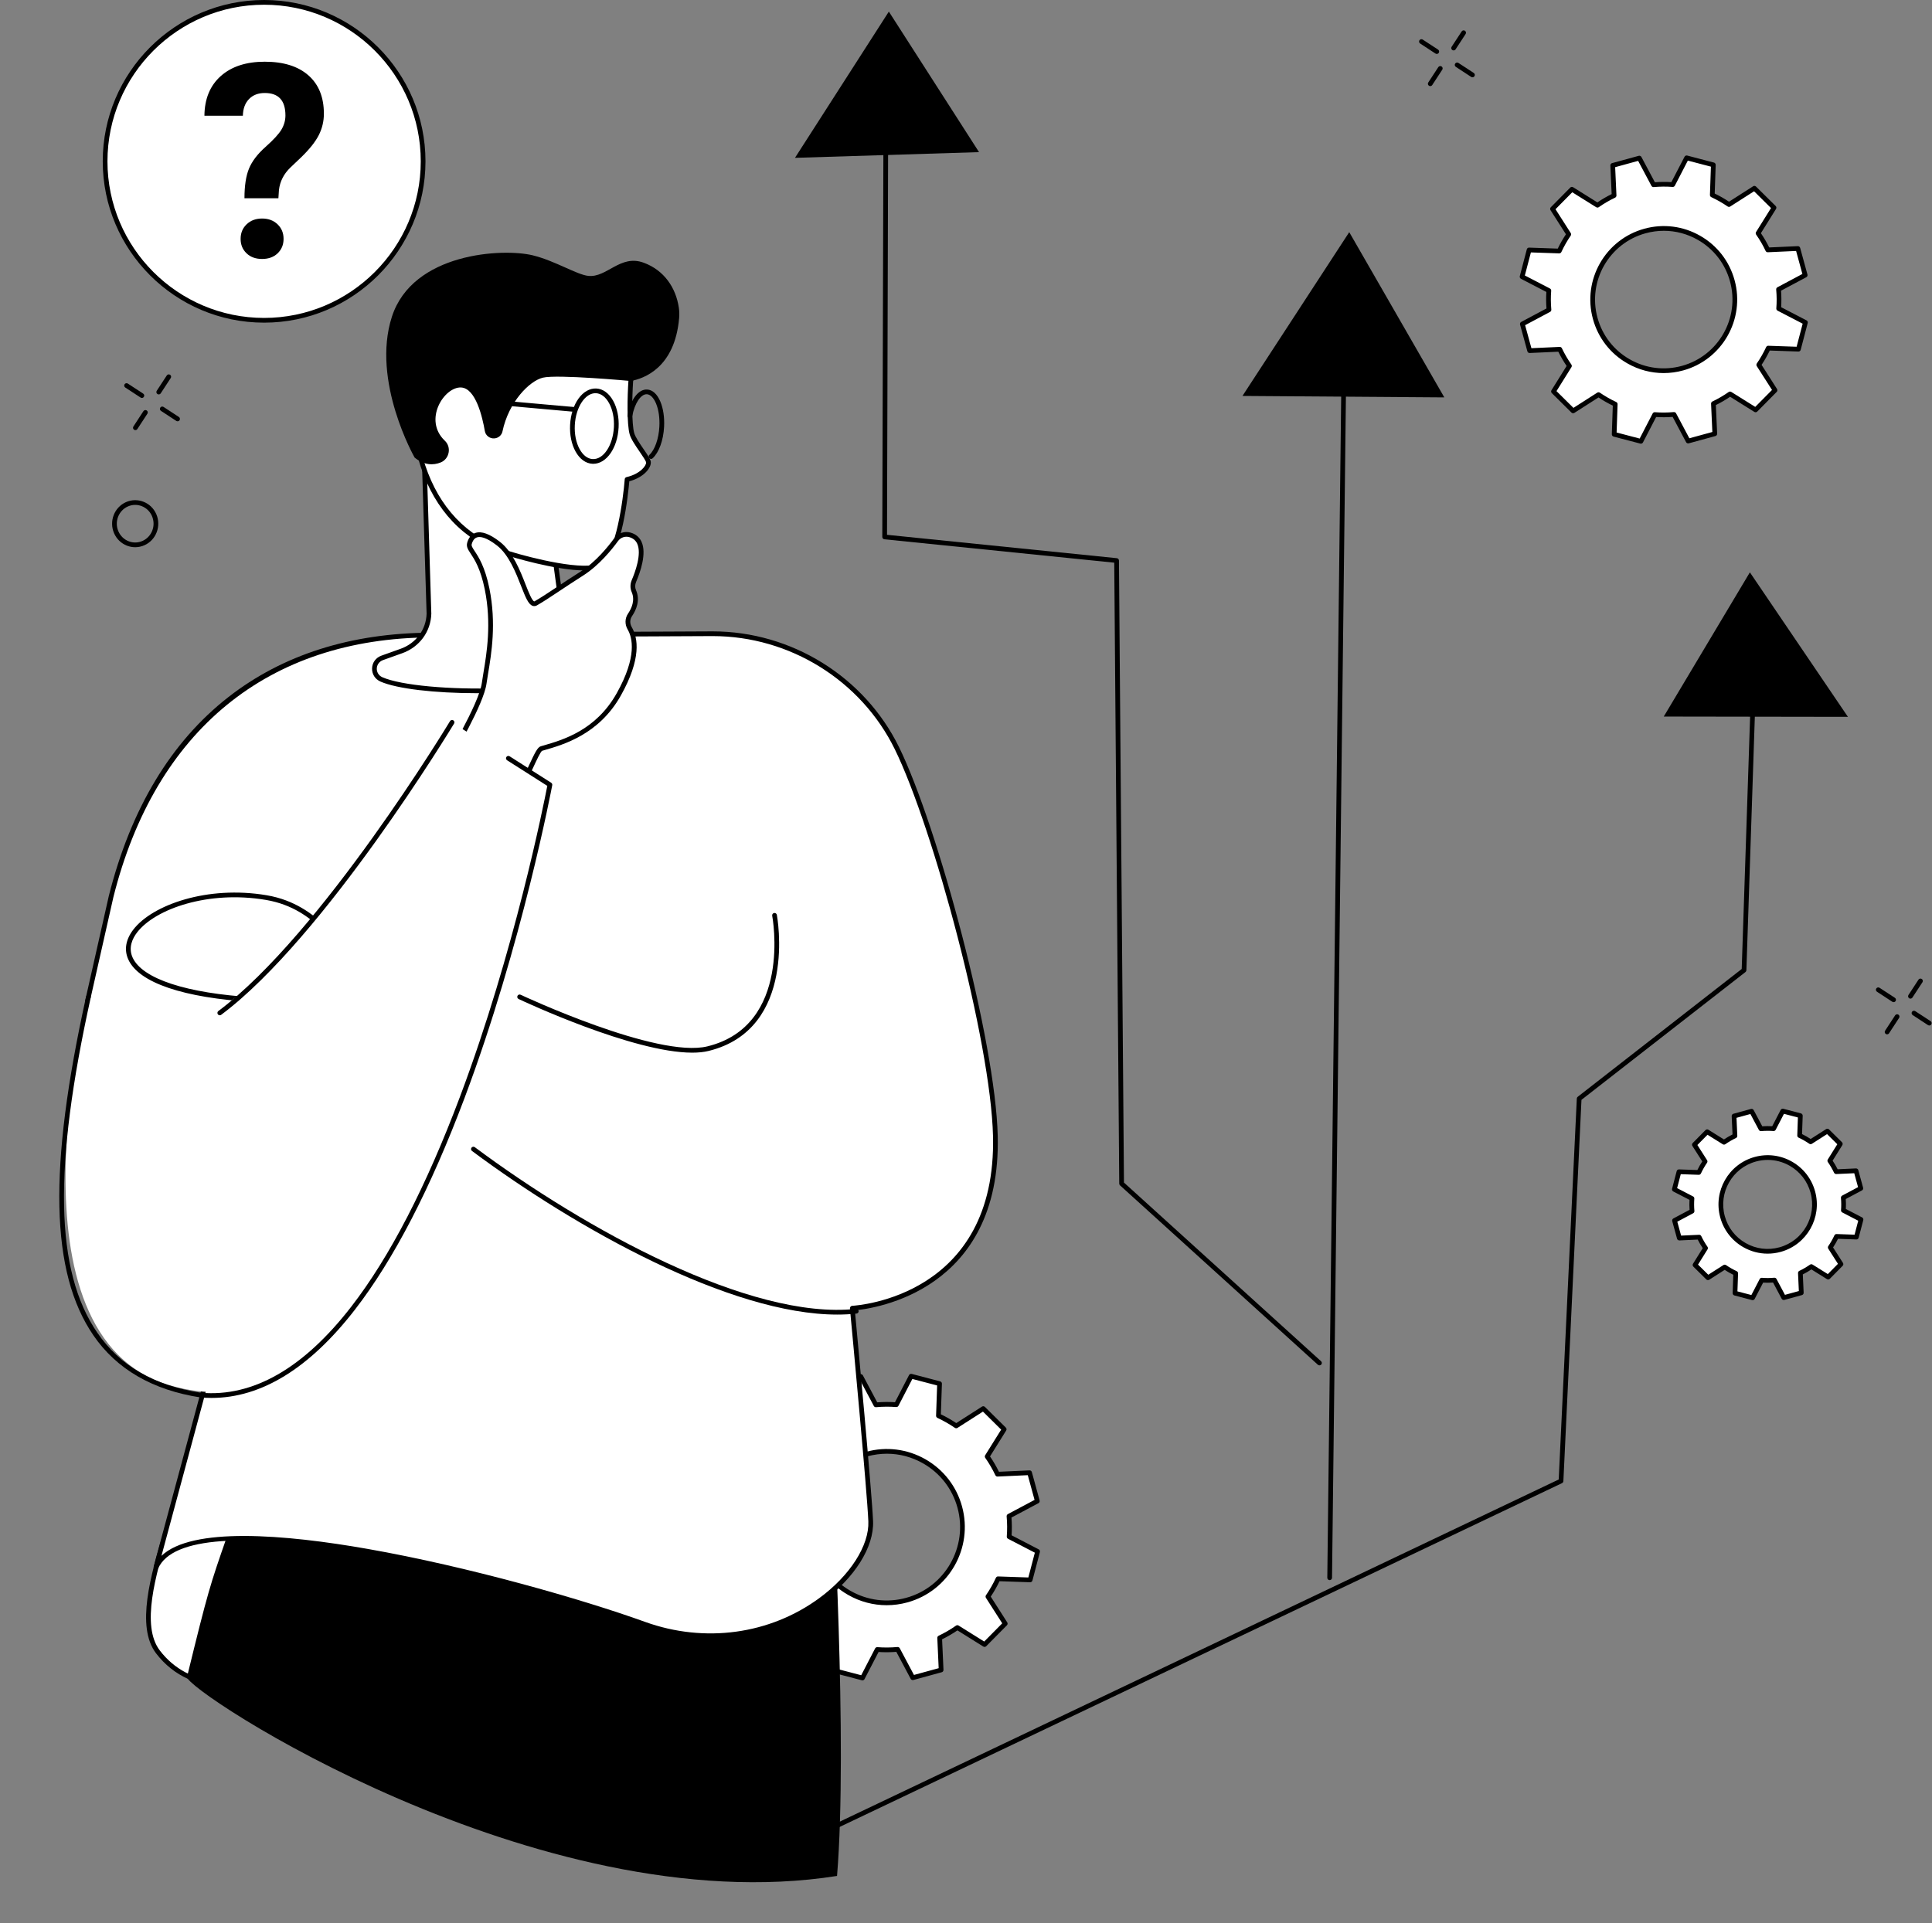 <?xml version="1.0" encoding="UTF-8"?><svg xmlns="http://www.w3.org/2000/svg" xmlns:xlink="http://www.w3.org/1999/xlink" height="1869.8" preserveAspectRatio="xMidYMid meet" version="1.0" viewBox="282.4 335.0 1877.9 1869.8" width="1877.9" zoomAndPan="magnify"><rect x="282.4" y="335.0" width="1877.9" height="1869.8" fill="#808080" stroke="none"/><g><g id="change1_1"><path d="M 1695.305 384.008 C 1694.875 384.008 1694.441 383.891 1694.047 383.645 C 1692.984 382.949 1692.684 381.52 1693.391 380.473 L 1703.129 365.574 C 1703.824 364.512 1705.25 364.211 1706.312 364.906 C 1707.375 365.602 1707.66 367.016 1706.969 368.078 L 1697.23 382.973 C 1696.785 383.656 1696.051 384.008 1695.305 384.008" fill="inherit"/></g><g id="change1_2"><path d="M 1672.605 418.715 C 1672.18 418.715 1671.742 418.598 1671.344 418.34 C 1670.285 417.656 1669.988 416.227 1670.688 415.168 L 1680.43 400.266 C 1681.125 399.211 1682.543 398.914 1683.613 399.609 C 1684.672 400.305 1684.969 401.723 1684.273 402.781 L 1674.527 417.684 C 1674.09 418.352 1673.355 418.715 1672.605 418.715" fill="inherit"/></g><g id="change1_3"><path d="M 1678.922 387.426 C 1678.492 387.426 1678.059 387.309 1677.68 387.062 L 1662.777 377.312 C 1661.719 376.621 1661.422 375.199 1662.113 374.141 C 1662.805 373.07 1664.238 372.785 1665.285 373.477 L 1680.188 383.211 C 1681.242 383.918 1681.543 385.34 1680.852 386.395 C 1680.41 387.062 1679.68 387.426 1678.922 387.426" fill="inherit"/></g><g id="change1_4"><path d="M 1713.625 410.145 C 1713.199 410.145 1712.762 410.016 1712.375 409.77 L 1697.473 400.023 C 1696.414 399.324 1696.117 397.906 1696.801 396.848 C 1697.512 395.789 1698.934 395.492 1699.992 396.188 L 1714.891 405.922 C 1715.949 406.621 1716.246 408.039 1715.551 409.098 C 1715.109 409.77 1714.375 410.145 1713.625 410.145" fill="inherit"/></g><g id="change1_5"><path d="M 436.688 718.473 C 436.258 718.473 435.82 718.352 435.438 718.098 C 434.375 717.402 434.074 715.988 434.77 714.926 L 444.516 700.031 C 445.207 698.969 446.633 698.672 447.691 699.367 C 448.754 700.062 449.051 701.477 448.355 702.539 L 438.613 717.434 C 438.172 718.109 437.438 718.473 436.688 718.473" fill="inherit"/></g><g id="change1_6"><path d="M 413.992 753.176 C 413.562 753.176 413.125 753.055 412.738 752.805 C 411.68 752.113 411.379 750.691 412.074 749.629 L 421.816 734.727 C 422.512 733.668 423.938 733.375 424.992 734.066 C 426.055 734.762 426.352 736.18 425.656 737.242 L 415.914 752.133 C 415.477 752.816 414.742 753.176 413.992 753.176" fill="inherit"/></g><g id="change1_7"><path d="M 420.312 721.895 C 419.879 721.895 419.441 721.773 419.059 721.52 L 404.16 711.777 C 403.098 711.082 402.801 709.664 403.496 708.598 C 404.188 707.543 405.613 707.246 406.668 707.938 L 421.566 717.684 C 422.629 718.375 422.926 719.793 422.23 720.859 C 421.793 721.531 421.059 721.895 420.312 721.895" fill="inherit"/></g><g id="change1_8"><path d="M 455.012 744.598 C 454.582 744.598 454.145 744.48 453.762 744.23 L 438.863 734.488 C 437.801 733.793 437.504 732.371 438.195 731.309 C 438.891 730.242 440.316 729.949 441.371 730.645 L 456.27 740.387 C 457.332 741.082 457.629 742.504 456.938 743.559 C 456.496 744.242 455.762 744.598 455.012 744.598" fill="inherit"/></g><g id="change1_9"><path d="M 2139.344 1305.91 C 2138.91 1305.91 2138.488 1305.789 2138.09 1305.539 C 2137.035 1304.836 2136.73 1303.418 2137.43 1302.355 L 2147.172 1287.457 C 2147.859 1286.398 2149.297 1286.098 2150.34 1286.797 C 2151.41 1287.488 2151.715 1288.91 2151.016 1289.969 L 2141.273 1304.867 C 2140.836 1305.539 2140.098 1305.91 2139.344 1305.91" fill="inherit"/></g><g id="change1_10"><path d="M 2116.652 1340.621 C 2116.223 1340.621 2115.777 1340.492 2115.387 1340.242 C 2114.328 1339.551 2114.027 1338.133 2114.73 1337.07 L 2124.461 1322.172 C 2125.156 1321.109 2126.594 1320.812 2127.648 1321.5 C 2128.707 1322.203 2129.008 1323.621 2128.305 1324.684 L 2118.57 1339.582 C 2118.129 1340.25 2117.383 1340.621 2116.652 1340.621" fill="inherit"/></g><g id="change1_11"><path d="M 2122.965 1309.336 C 2122.535 1309.336 2122.102 1309.219 2121.711 1308.957 L 2106.82 1299.215 C 2105.75 1298.516 2105.449 1297.098 2106.156 1296.039 C 2106.848 1294.977 2108.281 1294.688 2109.324 1295.379 L 2124.23 1305.117 C 2125.285 1305.816 2125.586 1307.238 2124.895 1308.297 C 2124.449 1308.969 2123.719 1309.336 2122.965 1309.336" fill="inherit"/></g><g id="change1_12"><path d="M 2157.664 1332.031 C 2157.238 1332.031 2156.801 1331.91 2156.418 1331.66 L 2141.52 1321.922 C 2140.461 1321.223 2140.156 1319.801 2140.844 1318.742 C 2141.535 1317.68 2142.965 1317.383 2144.027 1318.082 L 2158.922 1327.82 C 2159.984 1328.512 2160.289 1329.941 2159.586 1330.992 C 2159.148 1331.672 2158.418 1332.031 2157.664 1332.031" fill="inherit"/></g><g id="change1_13"><path d="M 405.684 825.34 L 405.707 825.34 Z M 413.797 825.879 C 411.359 825.879 408.922 826.391 406.625 827.434 C 397.59 831.492 393.48 842.301 397.461 851.531 C 399.406 856.043 402.957 859.484 407.461 861.238 C 411.863 862.945 416.672 862.824 420.98 860.887 C 430.016 856.828 434.125 846.02 430.145 836.789 C 428.199 832.277 424.648 828.836 420.148 827.082 C 418.086 826.277 415.941 825.879 413.797 825.879 Z M 413.809 867.027 C 411.105 867.027 408.395 866.523 405.797 865.512 C 400.141 863.316 395.684 859 393.25 853.355 C 388.277 841.824 393.438 828.32 404.742 823.238 C 410.191 820.797 416.25 820.645 421.809 822.809 C 427.465 825 431.922 829.32 434.355 834.965 C 439.328 846.484 434.172 860 422.863 865.07 C 419.965 866.379 416.887 867.027 413.809 867.027" fill="inherit"/></g><g id="change2_1"><path d="M 693.664 491.848 C 693.664 577.215 624.469 646.406 539.109 646.406 C 453.754 646.406 384.559 577.215 384.559 491.848 C 384.559 406.492 453.754 337.301 539.109 337.301 C 624.469 337.301 693.664 406.492 693.664 491.848" fill="#fff"/></g><g id="change1_14"><path d="M 539.113 339.598 C 455.156 339.598 386.855 407.895 386.855 491.852 C 386.855 575.809 455.156 644.105 539.113 644.105 C 623.066 644.105 691.371 575.809 691.371 491.852 C 691.371 407.895 623.066 339.598 539.113 339.598 Z M 539.113 648.699 C 452.629 648.699 382.266 578.332 382.266 491.852 C 382.266 405.355 452.629 335 539.113 335 C 625.598 335 695.961 405.355 695.961 491.852 C 695.961 578.332 625.598 648.699 539.113 648.699" fill="inherit"/></g><g id="change1_15"><path d="M 516.277 567.25 C 516.277 561.516 518.23 556.777 522.141 553.059 C 526.051 549.324 531.055 547.465 537.152 547.465 C 543.254 547.465 548.258 549.324 552.168 553.059 C 556.078 556.777 558.031 561.516 558.031 567.25 C 558.031 572.906 556.121 577.566 552.297 581.25 C 548.477 584.93 543.426 586.777 537.152 586.777 C 530.879 586.777 525.832 584.93 522.012 581.25 C 518.188 577.566 516.277 572.906 516.277 567.25 Z M 520.016 527.746 C 520.016 515.711 521.473 506.113 524.395 498.973 C 527.316 491.844 532.664 484.805 540.441 477.883 C 548.215 470.961 553.391 465.332 555.969 460.98 C 558.551 456.641 559.836 452.055 559.836 447.227 C 559.836 432.684 553.137 425.414 539.73 425.414 C 533.371 425.414 528.281 427.379 524.461 431.289 C 520.637 435.215 518.637 440.613 518.465 447.512 L 481.094 447.512 C 481.262 431.082 486.57 418.223 497.008 408.938 C 507.449 399.652 521.688 395 539.73 395 C 557.945 395 572.078 399.406 582.133 408.227 C 592.188 417.047 597.211 429.496 597.211 445.574 C 597.211 452.883 595.578 459.777 592.312 466.273 C 589.047 472.77 583.336 479.977 575.176 487.879 L 564.734 497.824 C 558.203 504.102 554.469 511.449 553.523 519.883 L 553.008 527.746 L 520.016 527.746" fill="inherit"/></g><g id="change1_16"><path d="M 1146.359 346.266 L 1055.109 488.465 L 1234.027 482.914 L 1146.359 346.266" fill="inherit"/></g><g id="change1_17"><path d="M 1983.281 891.449 L 1899.562 1031.672 L 2078.574 1031.953 L 1983.281 891.449" fill="inherit"/></g><g id="change1_18"><path d="M 1574.824 1871.277 C 1574.816 1871.277 1574.805 1871.277 1574.793 1871.277 C 1573.531 1871.27 1572.512 1870.23 1572.535 1868.957 L 1586.289 698.672 C 1586.312 697.41 1587.328 696.406 1588.59 696.406 C 1588.602 696.406 1588.613 696.406 1588.625 696.406 C 1589.887 696.418 1590.902 697.457 1590.883 698.73 L 1577.129 1869.02 C 1577.105 1870.27 1576.086 1871.277 1574.824 1871.277" fill="inherit"/></g><g id="change1_19"><path d="M 1490.066 719.957 L 1686.281 721.371 L 1593.859 560.707 L 1490.066 719.957" fill="inherit"/></g><g id="change1_20"><path d="M 1081.473 2119.109 C 1080.613 2119.109 1079.793 2118.629 1079.395 2117.797 C 1078.852 2116.66 1079.336 2115.289 1080.484 2114.738 L 1797.473 1773.43 L 1815.059 1403.055 C 1815.082 1402.387 1815.41 1401.766 1815.934 1401.355 L 1975.34 1277.098 L 1984.43 1003.816 C 1984.469 1002.547 1985.531 1001.484 1986.801 1001.594 C 1988.066 1001.629 1989.055 1002.703 1989.02 1003.961 L 1979.891 1278.328 C 1979.855 1279 1979.539 1279.633 1979 1280.059 L 1819.582 1404.328 L 1802 1775.016 C 1801.949 1775.859 1801.449 1776.617 1800.695 1776.977 L 1082.453 2118.887 C 1082.133 2119.039 1081.805 2119.109 1081.473 2119.109" fill="inherit"/></g><g id="change1_21"><path d="M 1564.914 1662.469 C 1564.371 1662.469 1563.82 1662.27 1563.379 1661.879 L 1371.062 1487.48 C 1370.586 1487.051 1370.309 1486.441 1370.309 1485.801 L 1365.445 882.062 L 1142.039 859.32 C 1140.871 859.195 1139.98 858.215 1139.98 857.031 L 1141.129 453.168 C 1141.129 451.895 1142.16 450.879 1143.418 450.879 L 1143.43 450.879 C 1144.691 450.879 1145.719 451.91 1145.719 453.18 L 1144.578 854.969 L 1367.957 877.699 C 1369.113 877.824 1370.008 878.793 1370.02 879.961 L 1374.887 1484.75 L 1566.473 1658.473 C 1567.414 1659.32 1567.477 1660.781 1566.637 1661.719 C 1566.172 1662.223 1565.555 1662.469 1564.914 1662.469" fill="inherit"/></g><g id="change2_2"><path d="M 1917.809 692.953 C 1881 703.039 1842.992 681.355 1832.918 644.535 C 1822.844 607.703 1844.504 569.668 1881.312 559.582 C 1918.121 549.508 1956.117 571.18 1966.203 608.016 C 1976.262 644.836 1954.602 682.867 1917.809 692.953 Z M 2037.004 602.527 L 2029.918 576.629 L 2000.637 577.957 C 1997.922 572.258 1994.785 566.844 1991.223 561.797 L 2006.734 536.938 L 1987.66 518.051 L 1962.953 533.859 C 1957.801 530.336 1952.391 527.238 1946.73 524.598 L 1947.742 495.277 L 1921.781 488.465 L 1908.309 514.488 C 1902.148 514 1895.898 514.051 1889.609 514.613 L 1875.836 488.715 L 1849.941 495.816 L 1851.277 525.125 C 1845.578 527.836 1840.18 530.973 1835.129 534.535 L 1810.281 519.023 L 1791.41 538.109 L 1807.207 562.832 C 1803.684 567.98 1800.582 573.406 1797.961 579.066 L 1768.648 578.055 L 1761.852 604.039 L 1787.848 617.512 C 1787.359 623.688 1787.41 629.938 1787.973 636.234 L 1762.102 650.008 L 1769.199 675.918 L 1798.473 674.582 C 1801.184 680.293 1804.32 685.691 1807.883 690.754 L 1792.387 715.602 L 1811.469 734.5 L 1836.168 718.688 C 1841.305 722.215 1846.742 725.312 1852.391 727.938 L 1851.379 757.258 L 1877.336 764.07 L 1890.812 738.062 C 1896.961 738.551 1903.223 738.5 1909.508 737.926 L 1923.281 763.82 L 1949.168 756.734 L 1947.84 727.426 C 1953.539 724.715 1958.941 721.562 1963.988 718.016 L 1988.824 733.523 L 2007.711 714.426 L 1991.91 689.719 C 1995.434 684.566 1998.523 679.133 2001.16 673.48 L 2030.457 674.48 L 2037.254 648.508 L 2011.27 635.023 C 2011.746 628.863 2011.707 622.602 2011.133 616.312 L 2037.004 602.527" fill="#fff"/></g><g id="change1_22"><path d="M 1899.672 559.395 C 1893.754 559.395 1887.797 560.184 1881.93 561.797 C 1846.402 571.52 1825.414 608.363 1835.152 643.914 C 1839.855 661.133 1850.98 675.484 1866.484 684.332 C 1881.992 693.18 1899.996 695.457 1917.203 690.727 C 1952.719 681.004 1973.719 644.164 1963.98 608.613 C 1959.277 591.391 1948.152 577.039 1932.648 568.191 C 1922.422 562.359 1911.121 559.395 1899.672 559.395 Z M 1899.461 697.723 C 1887.223 697.723 1875.133 694.543 1864.223 688.324 C 1847.641 678.863 1835.75 663.535 1830.723 645.129 C 1820.32 607.137 1842.758 567.766 1880.715 557.367 C 1899.109 552.324 1918.355 554.75 1934.926 564.211 C 1951.48 573.66 1963.379 588.988 1968.41 607.398 C 1978.809 645.391 1956.387 684.758 1918.418 695.156 C 1912.148 696.871 1905.781 697.723 1899.461 697.723 Z M 1853.746 755.5 L 1876.16 761.383 L 1888.785 736.992 C 1889.211 736.18 1890.051 735.691 1891 735.766 C 1896.98 736.242 1903.152 736.191 1909.309 735.641 C 1910.258 735.551 1911.109 736.027 1911.547 736.84 L 1924.449 761.117 L 1946.801 755 L 1945.562 727.52 C 1945.512 726.605 1946.023 725.742 1946.852 725.34 C 1952.445 722.688 1957.773 719.574 1962.68 716.117 C 1963.43 715.594 1964.434 715.566 1965.219 716.055 L 1988.496 730.598 L 2004.801 714.117 L 1989.973 690.941 C 1989.484 690.164 1989.512 689.164 1990.012 688.398 C 1993.465 683.383 1996.504 678.039 1999.082 672.496 C 1999.473 671.668 2000.336 671.082 2001.246 671.18 L 2028.703 672.121 L 2034.586 649.695 L 2010.219 637.055 C 2009.406 636.629 2008.918 635.754 2008.98 634.84 C 2009.457 628.848 2009.418 622.676 2008.855 616.508 C 2008.781 615.594 2009.246 614.719 2010.07 614.281 L 2034.32 601.355 L 2028.203 578.992 L 2000.762 580.242 C 1999.77 580.281 1998.969 579.766 1998.57 578.941 C 1995.93 573.348 1992.824 568.027 1989.359 563.098 C 1988.836 562.348 1988.809 561.348 1989.297 560.57 L 2003.824 537.27 L 1987.359 520.965 L 1964.195 535.781 C 1963.43 536.281 1962.43 536.27 1961.668 535.742 C 1956.648 532.301 1951.293 529.25 1945.762 526.672 C 1944.934 526.281 1944.41 525.434 1944.449 524.52 L 1945.398 497.023 L 1922.973 491.145 L 1910.348 515.535 C 1909.922 516.348 1909.082 516.836 1908.133 516.758 C 1902.148 516.285 1895.98 516.336 1889.824 516.898 C 1888.887 516.984 1888.023 516.496 1887.586 515.684 L 1874.668 491.406 L 1852.332 497.539 L 1853.582 525.008 C 1853.621 525.934 1853.109 526.785 1852.27 527.184 C 1846.688 529.836 1841.371 532.941 1836.441 536.406 C 1835.688 536.934 1834.699 536.957 1833.91 536.469 L 1810.637 521.93 L 1794.344 538.41 L 1809.16 561.586 C 1809.648 562.359 1809.637 563.363 1809.109 564.125 C 1805.668 569.156 1802.613 574.5 1800.051 580.031 C 1799.648 580.855 1798.762 581.395 1797.883 581.344 L 1770.43 580.406 L 1764.547 602.832 L 1788.91 615.469 C 1789.738 615.895 1790.215 616.77 1790.152 617.684 C 1789.676 623.691 1789.715 629.859 1790.277 636.016 C 1790.352 636.93 1789.887 637.805 1789.062 638.246 L 1764.809 651.172 L 1770.93 673.535 L 1798.371 672.281 C 1799.348 672.207 1800.148 672.758 1800.551 673.582 C 1803.215 679.176 1806.32 684.496 1809.773 689.426 C 1810.297 690.176 1810.324 691.18 1809.848 691.953 L 1795.309 715.254 L 1811.789 731.562 L 1834.938 716.746 C 1835.703 716.242 1836.703 716.258 1837.465 716.781 C 1842.484 720.223 1847.84 723.277 1853.371 725.855 C 1854.195 726.242 1854.723 727.094 1854.684 728.008 Z M 1877.348 766.363 C 1877.16 766.363 1876.961 766.336 1876.758 766.285 L 1850.805 759.48 C 1849.766 759.203 1849.055 758.254 1849.09 757.176 L 1850.043 729.359 C 1845.25 727.043 1840.57 724.379 1836.141 721.426 L 1812.699 736.418 C 1811.801 736.992 1810.625 736.867 1809.859 736.117 L 1790.777 717.23 C 1790.012 716.469 1789.875 715.293 1790.438 714.379 L 1805.145 690.816 C 1802.176 686.438 1799.461 681.781 1797.07 676.938 L 1769.305 678.203 C 1768.164 678.301 1767.277 677.551 1766.988 676.512 L 1759.891 650.609 C 1759.617 649.57 1760.078 648.48 1761.031 647.98 L 1785.57 634.902 C 1785.156 629.523 1785.121 624.129 1785.457 618.848 L 1760.805 606.059 C 1759.855 605.57 1759.379 604.48 1759.641 603.445 L 1766.449 577.465 C 1766.727 576.426 1767.652 575.625 1768.738 575.75 L 1796.531 576.715 C 1798.859 571.91 1801.512 567.242 1804.48 562.785 L 1789.488 539.336 C 1788.91 538.434 1789.039 537.258 1789.801 536.492 L 1808.66 517.398 C 1809.41 516.633 1810.598 516.496 1811.512 517.059 L 1835.062 531.777 C 1839.43 528.797 1844.086 526.082 1848.93 523.703 L 1847.664 495.91 C 1847.613 494.836 1848.316 493.871 1849.34 493.598 L 1875.234 486.5 C 1876.258 486.227 1877.359 486.688 1877.859 487.641 L 1890.926 512.191 C 1896.32 511.777 1901.699 511.742 1906.969 512.078 L 1919.758 487.402 C 1920.246 486.449 1921.32 485.961 1922.359 486.238 L 1948.34 493.059 C 1949.367 493.32 1950.078 494.273 1950.043 495.348 L 1949.09 523.168 C 1953.895 525.48 1958.562 528.148 1962.992 531.102 L 1986.43 516.109 C 1987.32 515.535 1988.508 515.66 1989.273 516.41 L 2008.355 535.293 C 2009.121 536.055 2009.258 537.23 2008.68 538.145 L 1993.988 561.723 C 1996.969 566.09 1999.672 570.746 2002.062 575.586 L 2029.828 574.324 C 2030.945 574.273 2031.855 574.988 2032.145 576.012 L 2039.238 601.918 C 2039.516 602.957 2039.039 604.043 2038.102 604.543 L 2013.562 617.621 C 2013.973 623.016 2014.012 628.41 2013.676 633.676 L 2038.328 646.465 C 2039.277 646.953 2039.766 648.043 2039.492 649.082 L 2032.684 675.059 C 2032.422 676.098 2031.48 676.875 2030.379 676.773 L 2002.598 675.812 C 2000.273 680.629 1997.617 685.297 1994.652 689.738 L 2009.645 713.191 C 2010.219 714.09 2010.094 715.27 2009.344 716.031 L 1990.461 735.129 C 1989.711 735.891 1988.535 736.027 1987.621 735.465 L 1964.07 720.75 C 1959.715 723.727 1955.059 726.43 1950.203 728.82 L 1951.469 756.613 C 1951.52 757.691 1950.816 758.652 1949.789 758.941 L 1923.898 766.023 C 1922.859 766.301 1921.758 765.836 1921.258 764.887 L 1908.207 740.332 C 1902.801 740.746 1897.422 740.785 1892.164 740.445 L 1879.387 765.121 C 1878.988 765.898 1878.188 766.363 1877.348 766.363" fill="inherit"/></g><g id="change2_3"><path d="M 1163.77 1890.719 C 1124.59 1901.449 1084.129 1878.371 1073.398 1839.16 C 1062.672 1799.949 1085.738 1759.461 1124.922 1748.73 C 1164.102 1737.988 1204.559 1761.07 1215.289 1800.281 C 1226.02 1839.488 1202.961 1879.98 1163.77 1890.719 Z M 1290.691 1794.449 L 1283.141 1766.871 L 1251.969 1768.289 C 1249.078 1762.211 1245.73 1756.461 1241.949 1751.07 L 1258.449 1724.609 L 1238.141 1704.5 L 1211.84 1721.328 C 1206.371 1717.578 1200.59 1714.281 1194.57 1711.48 L 1195.641 1680.262 L 1168 1673.012 L 1153.66 1700.699 C 1147.102 1700.191 1140.449 1700.238 1133.75 1700.852 L 1119.09 1673.281 L 1091.531 1680.828 L 1092.949 1712.031 C 1086.879 1714.922 1081.129 1718.27 1075.738 1722.051 L 1049.301 1705.531 L 1029.211 1725.859 L 1046.031 1752.18 C 1042.27 1757.66 1038.98 1763.441 1036.18 1769.469 L 1004.98 1768.391 L 997.738 1796.051 L 1025.41 1810.398 C 1024.898 1816.969 1024.949 1823.629 1025.559 1830.32 L 998.008 1845 L 1005.551 1872.578 L 1036.73 1871.16 C 1039.621 1877.23 1042.961 1882.988 1046.75 1888.371 L 1030.238 1914.828 L 1050.559 1934.941 L 1076.852 1918.109 C 1082.328 1921.871 1088.109 1925.172 1094.129 1927.969 L 1093.051 1959.191 L 1120.691 1966.441 L 1135.031 1938.738 C 1141.59 1939.262 1148.25 1939.199 1154.941 1938.602 L 1169.602 1966.172 L 1197.16 1958.621 L 1195.75 1927.422 C 1201.82 1924.531 1207.57 1921.18 1212.949 1917.391 L 1239.391 1933.91 L 1259.488 1913.578 L 1242.672 1887.27 C 1246.422 1881.789 1249.711 1876 1252.512 1869.98 L 1283.711 1871.059 L 1290.961 1843.398 L 1263.281 1829.039 C 1263.801 1822.48 1263.738 1815.82 1263.141 1809.121 L 1290.691 1794.449" fill="#fff"/></g><g id="change1_23"><path d="M 1144.461 1748.379 C 1138.141 1748.379 1131.789 1749.23 1125.531 1750.941 C 1087.629 1761.328 1065.238 1800.629 1075.621 1838.559 C 1080.641 1856.93 1092.52 1872.238 1109.051 1881.68 C 1125.59 1891.109 1144.809 1893.539 1163.172 1888.5 C 1201.07 1878.121 1223.461 1838.82 1213.078 1800.891 C 1208.051 1782.52 1196.18 1767.199 1179.641 1757.77 C 1168.738 1751.551 1156.68 1748.379 1144.461 1748.379 Z M 1144.23 1895.66 C 1131.219 1895.66 1118.379 1892.281 1106.781 1885.66 C 1089.18 1875.621 1076.539 1859.32 1071.191 1839.77 C 1060.141 1799.398 1083.98 1757.57 1124.32 1746.512 C 1143.859 1741.16 1164.309 1743.738 1181.922 1753.781 C 1199.52 1763.82 1212.16 1780.121 1217.512 1799.68 C 1228.551 1840.039 1204.719 1881.879 1164.379 1892.93 C 1157.719 1894.762 1150.949 1895.66 1144.23 1895.66 Z M 1095.41 1957.43 L 1119.5 1963.75 L 1133 1937.691 C 1133.422 1936.871 1134.281 1936.398 1135.211 1936.449 C 1141.602 1936.949 1148.172 1936.91 1154.738 1936.309 C 1155.672 1936.238 1156.539 1936.711 1156.969 1937.52 L 1170.77 1963.469 L 1194.789 1956.891 L 1193.461 1927.52 C 1193.41 1926.602 1193.93 1925.75 1194.762 1925.352 C 1200.719 1922.512 1206.391 1919.199 1211.629 1915.52 C 1212.379 1914.98 1213.379 1914.949 1214.172 1915.449 L 1239.051 1930.988 L 1256.57 1913.27 L 1240.73 1888.5 C 1240.238 1887.719 1240.25 1886.73 1240.77 1885.969 C 1244.449 1880.609 1247.699 1874.91 1250.43 1869.012 C 1250.82 1868.18 1251.68 1867.609 1252.59 1867.691 L 1281.961 1868.699 L 1288.27 1844.59 L 1262.219 1831.078 C 1261.41 1830.66 1260.922 1829.781 1260.988 1828.859 C 1261.488 1822.469 1261.449 1815.898 1260.852 1809.328 C 1260.77 1808.41 1261.25 1807.531 1262.059 1807.09 L 1287.988 1793.281 L 1281.41 1769.238 L 1252.07 1770.578 C 1251.078 1770.641 1250.289 1770.102 1249.891 1769.27 C 1247.059 1763.309 1243.75 1757.629 1240.07 1752.391 C 1239.539 1751.629 1239.52 1750.641 1240 1749.852 L 1255.539 1724.949 L 1237.828 1707.43 L 1213.078 1723.262 C 1212.301 1723.762 1211.301 1723.75 1210.539 1723.219 C 1205.191 1719.551 1199.488 1716.301 1193.602 1713.559 C 1192.762 1713.172 1192.238 1712.32 1192.27 1711.398 L 1193.289 1682.012 L 1169.199 1675.691 L 1155.699 1701.762 C 1155.27 1702.57 1154.43 1703.07 1153.48 1702.988 C 1147.09 1702.488 1140.531 1702.539 1133.961 1703.129 C 1133.012 1703.238 1132.16 1702.738 1131.73 1701.922 L 1117.93 1675.969 L 1093.91 1682.559 L 1095.238 1711.922 C 1095.281 1712.84 1094.77 1713.699 1093.941 1714.102 C 1087.98 1716.941 1082.301 1720.238 1077.059 1723.93 C 1076.309 1724.461 1075.309 1724.488 1074.531 1724 L 1049.641 1708.449 L 1032.129 1726.172 L 1047.961 1750.949 C 1048.461 1751.719 1048.441 1752.719 1047.922 1753.48 C 1044.25 1758.84 1041 1764.539 1038.262 1770.43 C 1037.871 1771.27 1036.988 1771.828 1036.102 1771.762 L 1006.738 1770.75 L 1000.422 1794.859 L 1026.469 1808.359 C 1027.289 1808.789 1027.77 1809.66 1027.699 1810.578 C 1027.199 1816.969 1027.25 1823.551 1027.84 1830.121 C 1027.922 1831.039 1027.449 1831.91 1026.629 1832.352 L 1000.711 1846.16 L 1007.281 1870.199 L 1036.621 1868.871 C 1037.59 1868.77 1038.398 1869.34 1038.801 1870.172 C 1041.629 1876.129 1044.941 1881.809 1048.621 1887.051 C 1049.148 1887.809 1049.18 1888.809 1048.691 1889.59 L 1033.16 1914.488 L 1050.871 1932.02 L 1075.621 1916.18 C 1076.391 1915.691 1077.391 1915.699 1078.148 1916.219 C 1083.5 1919.891 1089.211 1923.148 1095.09 1925.891 C 1095.93 1926.27 1096.449 1927.121 1096.422 1928.039 Z M 1120.691 1968.73 C 1120.5 1968.73 1120.301 1968.711 1120.109 1968.66 L 1092.469 1961.41 C 1091.43 1961.129 1090.719 1960.18 1090.762 1959.109 L 1091.781 1929.398 C 1086.609 1926.91 1081.59 1924.039 1076.82 1920.859 L 1051.789 1936.879 C 1050.891 1937.449 1049.699 1937.328 1048.941 1936.57 L 1028.629 1916.469 C 1027.871 1915.711 1027.73 1914.531 1028.289 1913.621 L 1044 1888.441 C 1040.801 1883.75 1037.879 1878.738 1035.32 1873.52 L 1005.66 1874.871 C 1004.539 1874.93 1003.621 1874.219 1003.34 1873.18 L 995.793 1845.602 C 995.512 1844.57 995.98 1843.48 996.93 1842.969 L 1023.141 1829.012 C 1022.691 1823.211 1022.648 1817.422 1023.02 1811.738 L 996.684 1798.09 C 995.73 1797.59 995.246 1796.5 995.52 1795.469 L 1002.762 1767.809 C 1003.039 1766.77 1004.012 1766.039 1005.059 1766.102 L 1034.75 1767.121 C 1037.23 1761.949 1040.102 1756.922 1043.281 1752.148 L 1027.281 1727.102 C 1026.699 1726.199 1026.82 1725.012 1027.578 1724.25 L 1047.672 1703.922 C 1048.43 1703.16 1049.609 1703.02 1050.52 1703.59 L 1075.68 1719.301 C 1080.371 1716.102 1085.371 1713.191 1090.578 1710.621 L 1089.238 1680.93 C 1089.191 1679.859 1089.891 1678.898 1090.922 1678.609 L 1118.48 1671.059 C 1119.512 1670.781 1120.609 1671.25 1121.121 1672.199 L 1135.07 1698.43 C 1140.859 1697.98 1146.648 1697.941 1152.32 1698.309 L 1165.969 1671.949 C 1166.461 1671 1167.539 1670.531 1168.59 1670.789 L 1196.23 1678.039 C 1197.27 1678.309 1197.98 1679.27 1197.941 1680.34 L 1196.91 1710.051 C 1202.09 1712.539 1207.109 1715.398 1211.879 1718.59 L 1236.898 1702.57 C 1237.809 1701.988 1238.988 1702.121 1239.75 1702.871 L 1260.07 1722.98 C 1260.828 1723.73 1260.969 1724.922 1260.398 1725.828 L 1244.691 1751 C 1247.898 1755.691 1250.809 1760.699 1253.371 1765.922 L 1283.039 1764.578 C 1284.199 1764.52 1285.07 1765.23 1285.359 1766.262 L 1292.898 1793.84 C 1293.18 1794.871 1292.711 1795.969 1291.77 1796.469 L 1265.551 1810.441 C 1266 1816.23 1266.051 1822.031 1265.68 1827.699 L 1292.012 1841.359 C 1292.961 1841.852 1293.449 1842.941 1293.18 1843.98 L 1285.93 1871.641 C 1285.66 1872.68 1284.719 1873.41 1283.629 1873.352 L 1253.941 1872.328 C 1251.461 1877.5 1248.602 1882.531 1245.41 1887.301 L 1261.422 1912.352 C 1262 1913.25 1261.871 1914.43 1261.121 1915.199 L 1241.02 1935.52 C 1240.27 1936.289 1239.09 1936.43 1238.172 1935.859 L 1213.02 1920.141 C 1208.328 1923.34 1203.328 1926.262 1198.109 1928.828 L 1199.461 1958.512 C 1199.512 1959.59 1198.801 1960.551 1197.77 1960.828 L 1170.211 1968.379 C 1169.18 1968.648 1168.078 1968.191 1167.578 1967.238 L 1153.629 1941.012 C 1147.828 1941.469 1142.039 1941.512 1136.379 1941.141 L 1122.73 1967.488 C 1122.328 1968.27 1121.531 1968.73 1120.691 1968.73" fill="inherit"/></g><g id="change2_4"><path d="M 2012.605 1549.93 C 1988.355 1556.57 1963.324 1542.289 1956.676 1518.031 C 1950.043 1493.77 1964.324 1468.711 1988.559 1462.07 C 2012.797 1455.43 2037.84 1469.711 2044.484 1493.969 C 2051.121 1518.23 2036.84 1543.289 2012.605 1549.93 Z M 2091.137 1490.359 L 2086.465 1473.301 L 2067.168 1474.168 C 2065.387 1470.418 2063.309 1466.852 2060.973 1463.52 L 2071.184 1447.148 L 2058.625 1434.711 L 2042.344 1445.121 C 2038.957 1442.801 2035.375 1440.762 2031.656 1439.02 L 2032.324 1419.711 L 2015.223 1415.219 L 2006.344 1432.359 C 2002.289 1432.039 1998.168 1432.07 1994.027 1432.441 L 1984.953 1415.391 L 1967.902 1420.059 L 1968.777 1439.359 C 1965.016 1441.148 1961.465 1443.219 1958.129 1445.57 L 1941.77 1435.352 L 1929.336 1447.918 L 1939.754 1464.211 C 1937.418 1467.602 1935.379 1471.18 1933.648 1474.898 L 1914.352 1474.238 L 1909.875 1491.352 L 1926.988 1500.23 C 1926.668 1504.289 1926.695 1508.41 1927.078 1512.562 L 1910.027 1521.641 L 1914.699 1538.699 L 1933.996 1537.828 C 1935.777 1541.578 1937.855 1545.148 1940.191 1548.48 L 1929.977 1564.848 L 1942.551 1577.289 L 1958.82 1566.879 C 1962.207 1569.199 1965.773 1571.238 1969.508 1572.98 L 1968.84 1592.289 L 1985.941 1596.781 L 1994.82 1579.641 C 1998.875 1579.961 2002.992 1579.93 2007.137 1579.559 L 2016.207 1596.609 L 2033.262 1591.941 L 2032.375 1572.641 C 2036.133 1570.852 2039.699 1568.781 2043.023 1566.43 L 2059.395 1576.652 L 2071.812 1564.078 L 2061.422 1547.789 C 2063.742 1544.398 2065.785 1540.82 2067.516 1537.098 L 2086.812 1537.762 L 2091.289 1520.648 L 2074.176 1511.77 C 2074.496 1507.711 2074.457 1503.578 2074.086 1499.441 L 2091.137 1490.359" fill="#fff"/></g><g id="change1_24"><path d="M 2000.645 1462.734 C 1996.816 1462.734 1992.949 1463.242 1989.16 1464.293 C 1966.18 1470.582 1952.59 1494.422 1958.895 1517.422 C 1961.941 1528.562 1969.145 1537.852 1979.18 1543.574 C 1989.211 1549.301 2000.848 1550.762 2011.984 1547.711 C 2034.977 1541.422 2048.555 1517.582 2042.25 1494.582 C 2039.219 1483.434 2031.996 1474.152 2021.98 1468.422 C 2015.375 1464.652 2008.055 1462.734 2000.645 1462.734 Z M 2012.59 1549.934 L 2012.613 1549.934 Z M 2000.5 1553.863 C 1992.305 1553.863 1984.215 1551.734 1976.891 1547.562 C 1965.805 1541.234 1957.828 1530.961 1954.465 1518.633 C 1947.5 1493.191 1962.52 1466.824 1987.938 1459.863 C 2000.27 1456.484 2013.168 1458.113 2024.254 1464.441 C 2035.336 1470.773 2043.316 1481.043 2046.68 1493.371 C 2053.641 1518.812 2038.625 1545.172 2013.207 1552.145 C 2009.004 1553.293 2004.742 1553.863 2000.5 1553.863 Z M 1971.188 1590.543 L 1984.738 1594.094 L 1992.77 1578.594 C 1993.191 1577.773 1994.039 1577.273 1994.992 1577.352 C 1998.895 1577.664 2002.902 1577.645 2006.926 1577.273 C 2007.875 1577.172 2008.723 1577.672 2009.16 1578.484 L 2017.367 1593.922 L 2030.879 1590.211 L 2030.086 1572.742 C 2030.047 1571.824 2030.559 1570.961 2031.395 1570.574 C 2035.043 1568.832 2038.496 1566.805 2041.711 1564.562 C 2042.453 1564.023 2043.457 1564.004 2044.238 1564.492 L 2059.051 1573.734 L 2068.891 1563.773 L 2059.473 1549.031 C 2058.984 1548.254 2059 1547.262 2059.512 1546.504 C 2061.746 1543.234 2063.738 1539.742 2065.422 1536.133 C 2065.82 1535.293 2066.629 1534.762 2067.578 1534.805 L 2085.051 1535.414 L 2088.605 1521.844 L 2073.102 1513.805 C 2072.293 1513.383 2071.805 1512.512 2071.871 1511.594 C 2072.18 1507.684 2072.152 1503.664 2071.793 1499.652 C 2071.715 1498.734 2072.18 1497.852 2073 1497.414 L 2088.426 1489.203 L 2084.727 1475.672 L 2067.258 1476.473 C 2066.359 1476.504 2065.5 1475.992 2065.086 1475.164 C 2063.367 1471.523 2061.348 1468.055 2059.09 1464.844 C 2058.551 1464.094 2058.535 1463.094 2059.012 1462.312 L 2068.262 1447.492 L 2058.305 1437.633 L 2043.57 1447.055 C 2042.789 1447.555 2041.801 1447.543 2041.027 1447.012 C 2037.766 1444.773 2034.285 1442.781 2030.688 1441.102 C 2029.84 1440.723 2029.328 1439.875 2029.352 1438.953 L 2029.957 1421.461 L 2016.402 1417.914 L 2008.375 1433.414 C 2007.953 1434.234 2007.078 1434.715 2006.168 1434.645 C 2002.262 1434.344 1998.242 1434.375 1994.219 1434.734 C 1993.297 1434.832 1992.434 1434.344 1991.996 1433.523 L 1983.789 1418.094 L 1970.277 1421.793 L 1971.059 1439.262 C 1971.098 1440.184 1970.598 1441.043 1969.75 1441.434 C 1966.129 1443.172 1962.66 1445.191 1959.449 1447.441 C 1958.691 1447.973 1957.688 1448.004 1956.918 1447.512 L 1942.105 1438.262 L 1932.254 1448.234 L 1941.668 1462.973 C 1942.172 1463.754 1942.156 1464.754 1941.633 1465.504 C 1939.383 1468.781 1937.406 1472.273 1935.723 1475.871 C 1935.336 1476.711 1934.488 1477.242 1933.566 1477.203 L 1916.094 1476.602 L 1912.551 1490.164 L 1928.027 1498.203 C 1928.863 1498.621 1929.34 1499.492 1929.273 1500.414 C 1928.965 1504.324 1928.992 1508.344 1929.352 1512.352 C 1929.441 1513.273 1928.965 1514.152 1928.156 1514.582 L 1912.73 1522.805 L 1916.43 1536.332 L 1933.871 1535.531 C 1934.863 1535.465 1935.66 1536.012 1936.055 1536.844 C 1937.789 1540.492 1939.82 1543.961 1942.066 1547.164 C 1942.594 1547.914 1942.621 1548.914 1942.133 1549.691 L 1932.883 1564.512 L 1942.852 1574.371 L 1957.574 1564.941 C 1958.355 1564.453 1959.359 1564.473 1960.117 1564.992 C 1963.379 1567.234 1966.871 1569.223 1970.469 1570.902 C 1971.305 1571.281 1971.816 1572.133 1971.793 1573.051 Z M 1985.934 1599.074 C 1985.742 1599.074 1985.551 1599.051 1985.355 1599.004 L 1968.258 1594.512 C 1967.219 1594.242 1966.5 1593.293 1966.539 1592.211 L 1967.156 1574.402 C 1964.277 1572.992 1961.465 1571.395 1958.781 1569.621 L 1943.777 1579.234 C 1942.879 1579.801 1941.695 1579.684 1940.926 1578.922 L 1928.348 1566.484 C 1927.59 1565.734 1927.449 1564.551 1928.027 1563.645 L 1937.445 1548.543 C 1935.66 1545.902 1934.039 1543.102 1932.59 1540.191 L 1914.809 1541.004 C 1913.707 1541.062 1912.77 1540.344 1912.484 1539.312 L 1907.809 1522.242 C 1907.539 1521.211 1908.004 1520.125 1908.953 1519.613 L 1924.664 1511.242 C 1924.43 1508.004 1924.418 1504.762 1924.598 1501.582 L 1908.797 1493.395 C 1907.848 1492.902 1907.371 1491.812 1907.645 1490.773 L 1912.125 1473.664 C 1912.395 1472.621 1913.332 1471.902 1914.426 1471.953 L 1932.23 1472.562 C 1933.629 1469.672 1935.234 1466.863 1936.996 1464.184 L 1927.398 1449.164 C 1926.82 1448.262 1926.949 1447.074 1927.707 1446.312 L 1940.129 1433.734 C 1940.898 1432.973 1942.066 1432.832 1942.98 1433.402 L 1958.059 1442.824 C 1960.707 1441.055 1963.508 1439.422 1966.41 1437.965 L 1965.602 1420.164 C 1965.551 1419.094 1966.254 1418.133 1967.285 1417.852 L 1984.344 1413.172 C 1985.371 1412.895 1986.461 1413.363 1986.977 1414.312 L 1995.336 1430.043 C 1998.586 1429.812 2001.824 1429.785 2004.996 1429.965 L 2013.18 1414.172 C 2013.668 1413.215 2014.746 1412.742 2015.801 1413.004 L 2032.898 1417.484 C 2033.938 1417.762 2034.645 1418.715 2034.605 1419.785 L 2033.988 1437.605 C 2036.879 1439.012 2039.68 1440.625 2042.363 1442.383 L 2057.379 1432.773 C 2058.281 1432.203 2059.461 1432.324 2060.219 1433.074 L 2072.793 1445.523 C 2073.551 1446.273 2073.695 1447.453 2073.129 1448.363 L 2063.699 1463.461 C 2065.484 1466.113 2067.117 1468.902 2068.57 1471.812 L 2086.359 1471.004 C 2087.414 1470.953 2088.391 1471.664 2088.66 1472.691 L 2093.336 1489.762 C 2093.629 1490.793 2093.141 1491.883 2092.203 1492.395 L 2076.48 1500.762 C 2076.711 1504.004 2076.738 1507.242 2076.559 1510.422 L 2092.344 1518.613 C 2093.297 1519.102 2093.785 1520.191 2093.516 1521.234 L 2089.02 1538.344 C 2088.75 1539.383 2087.824 1540.172 2086.719 1540.062 L 2068.93 1539.441 C 2067.516 1542.332 2065.91 1545.145 2064.148 1547.824 L 2073.758 1562.844 C 2074.336 1563.742 2074.207 1564.934 2073.449 1565.691 L 2061.016 1578.273 C 2060.258 1579.031 2059.074 1579.172 2058.164 1578.602 L 2043.082 1569.184 C 2040.449 1570.953 2037.648 1572.582 2034.734 1574.043 L 2035.543 1591.844 C 2035.594 1592.914 2034.887 1593.875 2033.859 1594.152 L 2016.816 1598.832 C 2015.773 1599.102 2014.684 1598.645 2014.168 1597.691 L 2005.82 1581.965 C 2002.57 1582.191 1999.344 1582.223 1996.16 1582.031 L 1987.977 1597.832 C 1987.578 1598.613 1986.781 1599.074 1985.934 1599.074" fill="inherit"/></g><g id="change2_5"><path d="M 445.781 1817.762 C 433.945 1858.23 415.391 1914.211 435.934 1941.09 C 473.27 1989.941 542.031 1973.75 588.109 1956.949 C 680.266 1923.352 789.531 1878.629 832.469 1908.129 L 834.371 1817.762 L 445.781 1817.762" fill="#fff"/></g><g id="change1_25"><path d="M 447.496 1820.059 C 446.875 1822.172 446.238 1824.328 445.59 1826.52 C 433.859 1866.16 419.262 1915.5 437.758 1939.699 C 465.371 1975.828 515.691 1980.91 587.32 1954.801 C 595.441 1951.84 603.688 1948.789 612.016 1945.719 C 698.793 1913.68 788.438 1880.578 830.262 1904.059 L 832.027 1820.059 Z M 508.508 1975.809 C 475.973 1975.809 451.086 1964.691 434.109 1942.48 C 414.199 1916.43 429.164 1865.859 441.191 1825.219 C 442.008 1822.461 442.805 1819.762 443.578 1817.121 C 443.863 1816.141 444.762 1815.469 445.777 1815.469 L 834.371 1815.469 C 834.988 1815.469 835.578 1815.719 836.012 1816.16 C 836.441 1816.602 836.68 1817.191 836.664 1817.809 L 834.766 1908.18 C 834.746 1909.02 834.266 1909.789 833.516 1910.172 C 832.77 1910.559 831.867 1910.5 831.172 1910.02 C 793 1883.801 697.695 1918.98 613.605 1950.02 C 605.273 1953.102 597.02 1956.148 588.895 1959.109 C 558.352 1970.238 531.516 1975.809 508.508 1975.809" fill="inherit"/></g><g id="change1_26"><path d="M 1096 2158.879 C 1106.621 2030.281 1091.129 1771.199 1091.129 1771.199 L 556.113 1678.262 L 502.715 1829.762 C 486.727 1875.641 484.598 1881.898 464.195 1965.371 C 461.184 1977.691 805.34 2204.781 1096 2158.879" fill="inherit"/></g><g id="change2_6"><path d="M 974.246 951.141 C 1050.789 950.789 1120.719 994.059 1154.211 1062.43 C 1193 1141.648 1247.762 1348.941 1249.898 1439.48 C 1253.629 1597.719 1115.012 1606.629 1110.898 1606.859 C 1110.852 1606.871 1110.809 1606.91 1110.82 1606.961 C 1111.25 1611.539 1127.441 1783.48 1128.719 1814 C 1131.07 1869.828 1027.52 1956.941 908.602 1914.02 C 790.273 1871.328 467.008 1786.262 434.18 1858.691 C 434.133 1858.789 433.988 1858.75 434.02 1858.629 L 569.633 1355.539 C 569.648 1355.48 569.602 1355.422 569.535 1355.422 L 458.219 1360.801 C 458.199 1360.801 458.184 1360.789 458.164 1360.781 L 367.504 1308.359 C 367.469 1308.328 367.449 1308.289 367.461 1308.25 L 390.418 1206.57 C 434.027 1032.828 550.711 953.109 701.293 952.41 L 974.246 951.141" fill="#fff"/></g><g id="change1_27"><path d="M 519.555 1828.34 C 556.852 1828.34 600.453 1834.012 639.727 1840.922 C 737.715 1858.172 848.195 1889.789 909.383 1911.871 C 967.27 1932.762 1030.602 1924.121 1078.77 1888.75 C 1108.711 1866.781 1127.41 1837.48 1126.43 1814.102 C 1125.211 1784.809 1110.25 1625.449 1108.551 1607.379 C 1108.422 1605.84 1109.398 1604.691 1110.711 1604.578 C 1116.512 1604.25 1251.27 1594.969 1247.602 1439.531 C 1245.441 1347.621 1189.719 1140.16 1152.141 1063.441 C 1119.379 996.539 1049.969 953.441 975.156 953.441 C 974.855 953.441 974.562 953.441 974.258 953.441 L 974.246 951.141 L 974.258 953.441 L 701.305 954.711 C 542.934 955.441 433.316 1045.078 392.645 1207.121 L 370.055 1307.18 L 458.762 1358.48 L 569.426 1353.129 C 570.18 1353.09 570.965 1353.461 571.422 1354.039 C 571.875 1354.621 572.039 1355.461 571.84 1356.172 L 439.355 1847.648 C 454.203 1833.488 484.016 1828.34 519.555 1828.34 Z M 973.035 1927.672 C 951.227 1927.672 929.164 1923.879 907.82 1916.18 C 846.816 1894.172 736.648 1862.641 638.934 1845.441 C 520.039 1824.52 449.965 1829.422 436.27 1859.629 C 435.777 1860.73 434.406 1861.32 433.277 1860.898 C 432.152 1860.48 431.488 1859.172 431.809 1858.02 L 566.633 1357.859 L 458.328 1363.09 C 457.875 1363.109 457.406 1362.988 457.027 1362.781 L 366.355 1310.34 C 365.488 1309.84 365.004 1308.73 365.219 1307.75 L 388.18 1206.059 C 409.434 1121.391 448.508 1056.379 504.328 1012.789 C 557.121 971.559 623.387 950.48 701.281 950.121 L 974.234 948.852 C 974.539 948.852 974.855 948.852 975.156 948.852 C 1051.719 948.852 1122.73 992.961 1156.27 1061.43 C 1194.031 1138.52 1250.012 1347.02 1252.191 1439.422 C 1255.75 1590.078 1132.43 1607.23 1113.309 1608.98 C 1115.781 1635.219 1129.828 1785.449 1131.02 1813.91 C 1132.078 1839.148 1113.102 1869.25 1081.488 1892.449 C 1049.852 1915.672 1011.852 1927.66 973.035 1927.672" fill="inherit"/></g><g id="change2_7"><path d="M 617.262 1339.27 C 596.453 1335.422 602.141 1311.301 529.039 1306.941 C 318.078 1294.371 420.316 1187.262 541.172 1207.672 C 581.227 1214.43 596.977 1240.34 612.047 1246.91 C 738.492 1302.078 658.742 1346.941 617.262 1339.27" fill="#fff"/></g><g id="change1_28"><path d="M 617.68 1337.012 C 639.297 1341.012 671.703 1329.828 677.293 1311.57 C 680.691 1300.469 676.613 1277.59 611.129 1249.02 C 605.973 1246.77 600.895 1242.512 595.008 1237.59 C 582.676 1227.262 567.324 1214.41 540.785 1209.93 C 484.922 1200.488 433.281 1218.602 415.648 1241.551 C 411.215 1247.328 406.867 1256.262 411.324 1266.031 C 420.742 1286.672 463.699 1300.75 529.176 1304.648 C 579 1307.621 592.918 1319.73 603.078 1328.578 C 607.754 1332.641 611.445 1335.859 617.68 1337.012 Z M 627.129 1342.422 C 623.566 1342.422 620.109 1342.129 616.848 1341.52 C 609.383 1340.141 605.062 1336.391 600.066 1332.039 C 590.402 1323.629 577.168 1312.109 528.902 1309.23 C 460.688 1305.172 417.449 1290.5 407.148 1267.93 C 402.871 1258.559 404.551 1248.469 412.012 1238.762 C 430.469 1214.73 483.977 1195.68 541.551 1205.398 C 569.316 1210.09 585.867 1223.949 597.953 1234.07 C 603.566 1238.77 608.414 1242.82 612.965 1244.809 C 678.27 1273.309 686.383 1297.57 681.684 1312.922 C 676.215 1330.781 649.66 1342.422 627.129 1342.422" fill="inherit"/></g><g id="change2_8"><path d="M 882.848 980.77 C 889.879 974.754 886.16 963.238 876.945 962.133 L 862.641 960.41 C 847.273 958.559 834.457 948.336 829.457 934.195 L 805.895 760.188 L 757.57 777.461 L 693.625 745.844 L 699.344 931.785 C 698.883 948 688.305 962.324 672.676 967.91 L 653.988 974.594 C 644.156 978.113 643.688 991.445 653.223 995.602 C 691.277 1012.195 845.965 1012.324 882.848 980.77" fill="#fff"/></g><g id="change1_29"><path d="M 696.039 749.578 L 701.641 931.703 C 701.148 949.105 690.086 964.109 673.453 970.066 L 654.766 976.75 C 650.402 978.301 648.738 982.008 648.641 984.949 C 648.543 987.871 649.938 991.652 654.145 993.484 C 690.473 1009.328 844.301 1010.727 881.359 979.012 C 883.891 976.848 884.824 973.633 883.848 970.422 C 883.066 967.836 880.77 964.895 876.676 964.398 L 862.371 962.676 C 846.094 960.715 832.652 950.086 827.305 934.945 C 827.25 934.797 827.215 934.645 827.191 934.492 L 804.008 763.285 L 758.352 779.613 C 757.762 779.816 757.117 779.773 756.559 779.504 Z M 745.926 1008.949 C 705.039 1008.949 668.355 1004.691 652.312 997.699 C 647.027 995.395 643.863 990.445 644.051 984.789 C 644.246 979.121 647.758 974.379 653.219 972.426 L 671.906 965.746 C 686.746 960.434 696.617 947.07 697.055 931.715 L 691.332 745.902 C 691.309 745.094 691.711 744.332 692.387 743.898 C 693.062 743.457 693.922 743.414 694.645 743.77 L 757.719 774.957 L 805.125 758.016 C 805.777 757.781 806.5 757.855 807.094 758.211 C 807.684 758.578 808.082 759.18 808.176 759.871 L 831.707 933.645 C 836.527 947.004 848.465 956.383 862.922 958.117 L 877.223 959.84 C 882.484 960.477 886.707 964.023 888.242 969.086 C 889.734 974.035 888.242 979.164 884.348 982.504 C 860.504 1002.895 795.438 1007.496 768.566 1008.52 C 760.953 1008.809 753.367 1008.949 745.926 1008.949" fill="inherit"/></g><g id="change2_9"><path d="M 827.328 621.816 C 909.676 652.141 895.52 705.422 895.52 705.422 C 894.488 720.082 893.902 746.934 896.629 756.656 C 898.883 764.688 912.043 779.777 912.672 784.246 C 913.305 788.703 906.18 797.859 891.918 801.109 C 891.918 801.109 886.508 872.324 867.836 883.984 C 849.164 895.66 777.273 873.266 777.273 873.266 L 765.176 868.414 C 726.223 852.797 702.41 820.309 691.074 780.113 C 691.074 780.113 638.629 552.344 827.328 621.816" fill="#fff"/></g><g id="change1_30"><path d="M 764.434 610.938 C 744.547 610.938 728.363 616.367 716.035 627.23 C 668.531 669.074 693.062 778.48 693.316 779.574 C 705.273 821.98 730.43 851.996 766.035 866.281 L 778.133 871.129 C 797.68 877.199 852.047 891.137 866.625 882.035 C 881.133 872.973 888.152 820.406 889.637 800.922 C 889.711 799.922 890.434 799.082 891.414 798.859 C 904.844 795.797 910.816 787.453 910.406 784.562 C 910.188 783.023 906.848 778.141 904.164 774.227 C 900.215 768.469 895.738 761.934 894.426 757.262 C 891.602 747.203 892.195 720.02 893.234 705.254 C 893.246 705.113 893.27 704.965 893.305 704.824 C 893.852 702.738 905.793 653.145 826.539 623.953 C 802.949 615.273 782.211 610.938 764.434 610.938 Z M 850.461 889.586 C 822.402 889.586 778.926 876.176 776.598 875.453 L 764.324 870.535 C 727.352 855.715 701.258 824.66 688.867 780.719 C 687.781 776.008 663.465 667.418 713.004 623.781 C 737.711 602.012 776.441 600.625 828.125 619.656 C 908.594 649.277 898.711 701.676 897.801 705.758 C 896.719 721.301 896.328 747.055 898.844 756.023 C 899.949 759.965 904.199 766.164 907.949 771.641 C 912.188 777.816 914.602 781.43 914.949 783.922 C 915.723 789.375 908.715 799.035 894.074 802.926 C 893.109 814.055 887.074 874.66 869.059 885.93 C 864.855 888.551 858.25 889.586 850.461 889.586" fill="inherit"/></g><g id="change1_31"><path d="M 800.219 583.242 C 821.863 588.531 843.027 602.043 854.215 603.234 C 872.258 605.172 885.277 582.016 908.07 590.418 C 928.102 597.809 939.355 614.863 942.219 634.074 C 942.695 637.273 942.828 640.672 942.516 644.297 C 938.281 692.898 907.871 703.215 895.523 705.422 C 895.523 705.422 824.02 698.801 810.07 702.188 C 797.023 705.352 776.859 725.652 770.785 754.508 C 770.004 758.227 766.754 760.953 762.938 761.234 C 758.465 761.578 754.422 758.496 753.664 754.105 C 751.273 740.238 744.746 712.539 730.676 711.734 C 714.266 710.781 693.367 743.211 714.82 763.535 C 721.426 769.805 719.23 781.191 710.773 784.605 C 703.75 787.426 694.953 787.602 685.426 779.883 C 685.426 779.883 643.098 705.68 663.293 643.047 C 683.484 580.41 771.41 576.207 800.219 583.242" fill="inherit"/></g><g id="change1_32"><path d="M 915.199 781.199 C 914.582 781.199 913.969 780.945 913.52 780.465 C 912.656 779.531 912.711 778.086 913.641 777.219 C 918.902 772.344 922.699 761.535 923.312 749.707 C 923.75 741.234 922.574 733.219 920.008 727.148 C 917.699 721.699 914.484 718.477 911.184 718.301 C 905.316 718.027 899.324 726.973 896.91 739.633 C 896.672 740.871 895.48 741.684 894.227 741.453 C 892.984 741.223 892.164 740.016 892.402 738.766 C 895.336 723.355 902.93 713.258 911.418 713.719 C 916.621 713.984 921.172 718.125 924.234 725.359 C 927.066 732.059 928.367 740.785 927.895 749.938 C 927.211 763.102 922.945 774.852 916.758 780.586 C 916.316 780.992 915.758 781.199 915.199 781.199" fill="inherit"/></g><g id="change1_33"><path d="M 841.113 748.344 C 840.664 757.086 842.332 765.375 845.812 771.695 C 849.098 777.66 853.586 781.074 858.449 781.324 C 868.996 781.941 878.191 767.945 879.105 750.285 C 879.559 741.543 877.891 733.25 874.406 726.941 C 871.121 720.977 866.633 717.555 861.77 717.301 C 851.379 716.742 842.027 730.695 841.113 748.344 Z M 859.051 785.934 C 858.77 785.934 858.496 785.922 858.219 785.91 C 851.707 785.582 845.875 781.312 841.793 773.91 C 837.902 766.859 836.035 757.699 836.527 748.113 C 837.594 727.59 848.832 712.102 862.004 712.715 C 868.512 713.055 874.344 717.312 878.426 724.727 C 882.316 731.781 884.188 740.938 883.691 750.523 C 882.648 770.609 871.902 785.934 859.051 785.934" fill="inherit"/></g><g id="change1_34"><path d="M 841.359 735.434 C 841.293 735.434 841.223 735.434 841.152 735.422 L 762.578 728.395 C 761.312 728.273 760.383 727.16 760.496 725.898 C 760.609 724.633 761.711 723.707 762.984 723.816 L 841.562 730.855 C 842.828 730.965 843.758 732.078 843.645 733.34 C 843.535 734.539 842.535 735.434 841.359 735.434" fill="inherit"/></g><g id="change2_10"><path d="M 716.102 1076.738 C 716.102 1076.738 746.691 1124.727 774.254 1116.254 C 788.734 1111.805 802.863 1064.465 808.641 1062.785 C 827.109 1057.402 862.293 1048.637 883.898 1010.031 C 904.078 973.988 899.676 954.738 894.477 945.891 C 892.078 941.82 892.113 936.762 894.77 932.84 C 898.633 927.145 902.371 918.535 898.473 909.656 C 897.109 906.547 897.238 902.98 898.578 899.859 C 903.707 887.922 913.199 860.453 894.746 855.043 C 889.746 853.57 884.344 855.445 881.297 859.641 C 875.438 867.727 863.211 882.945 848.09 892.574 C 826.715 906.172 813.898 915.465 803.164 921.594 C 793.957 926.844 789.109 880.922 766.996 863.664 C 747.371 848.355 740.684 856.094 738.727 863.301 C 736.766 870.492 748.91 873.34 755.84 907.57 C 763.949 947.637 755.473 981.336 753.012 999.371 C 750.129 1020.52 716.102 1076.738 716.102 1076.738" fill="#fff"/></g><g id="change1_35"><path d="M 718.812 1076.672 C 723.676 1083.855 750.32 1121.234 773.578 1114.062 C 781.465 1111.633 790.172 1092.91 796.527 1079.23 C 802.234 1066.953 804.891 1061.488 808 1060.59 L 810.328 1059.902 C 829.516 1054.379 861.625 1045.121 881.898 1008.918 C 901.832 973.309 897.098 954.879 892.5 947.059 C 889.594 942.109 889.738 936.172 892.871 931.551 C 896.391 926.359 899.855 918.5 896.375 910.578 C 894.805 906.988 894.836 902.75 896.473 898.945 C 899.617 891.621 906.43 873.516 901.727 863.512 C 900.242 860.363 897.75 858.312 894.102 857.238 C 890.043 856.055 885.645 857.551 883.156 860.992 C 877.129 869.297 864.719 884.703 849.324 894.504 C 840.012 900.422 832.418 905.473 825.723 909.922 C 817.172 915.605 810.418 920.09 804.301 923.578 C 802.938 924.359 801.48 924.508 800.082 924.012 C 795.867 922.527 793.113 915.496 788.945 904.855 C 783.902 891.988 777 874.375 765.582 865.461 C 754.809 857.066 748.98 856.48 745.984 857.48 C 742.988 858.473 741.59 861.516 740.941 863.895 C 740.457 865.664 741.391 867.184 743.738 870.734 C 747.508 876.438 753.812 885.988 758.09 907.109 C 764.973 941.109 760.082 970.414 756.844 989.809 C 756.23 993.48 755.68 996.777 755.285 999.672 C 752.578 1019.539 723.977 1068.035 718.812 1076.672 Z M 767.492 1119.555 C 741.012 1119.555 715.344 1079.82 714.168 1077.969 C 713.695 1077.23 713.684 1076.297 714.137 1075.539 C 714.477 1074.984 747.953 1019.496 750.738 999.055 C 751.141 996.121 751.695 992.77 752.316 989.047 C 755.5 969.992 760.309 941.191 753.594 908.02 C 749.492 887.77 743.496 878.695 739.91 873.262 C 737.328 869.355 735.465 866.535 736.512 862.691 C 737.863 857.723 740.637 854.418 744.535 853.121 C 750.445 851.16 758.469 854.094 768.406 861.852 C 780.812 871.531 787.984 889.82 793.219 903.176 C 796.105 910.551 799.379 918.895 801.613 919.684 C 801.688 919.715 801.77 919.746 802.027 919.594 C 808.008 916.184 814.707 911.734 823.184 906.098 C 829.895 901.637 837.508 896.578 846.859 890.633 C 861.613 881.242 873.605 866.344 879.441 858.289 C 883.062 853.293 889.473 851.109 895.391 852.84 C 900.305 854.273 903.832 857.207 905.879 861.559 C 911.18 872.828 904.902 890.953 900.688 900.758 C 899.551 903.398 899.512 906.301 900.578 908.727 C 904.898 918.582 900.84 927.98 896.672 934.121 C 894.543 937.266 894.461 941.332 896.457 944.73 C 902.68 955.312 905.902 975.434 885.902 1011.152 C 864.707 1049.016 830.16 1058.961 811.602 1064.312 L 809.281 1064.988 C 807.781 1065.898 803.848 1074.367 800.688 1081.164 C 793.594 1096.418 784.766 1115.426 774.926 1118.441 C 772.453 1119.199 769.965 1119.555 767.492 1119.555" fill="inherit"/></g><g id="change2_11"><path d="M 816.918 1097.961 L 724.262 1038.922 C 724.262 1038.922 599.004 1241.449 504.141 1310.191 C 457.961 1343.66 368.371 1304.309 368.371 1304.309 C 368.371 1304.309 282.355 1634.879 448.379 1682.129 C 724.941 1760.852 816.918 1097.961 816.918 1097.961" fill="#fff"/></g><g id="change1_36"><path d="M 1096.27 1613.102 C 992.258 1613.102 842.352 1529.398 741.188 1454.039 C 740.172 1453.289 739.961 1451.852 740.719 1450.828 C 741.477 1449.82 742.914 1449.609 743.93 1450.371 C 850.648 1529.859 1011.73 1618.73 1114.43 1607.559 C 1115.711 1607.43 1116.82 1608.34 1116.961 1609.59 C 1117.102 1610.859 1116.191 1611.988 1114.93 1612.121 C 1108.898 1612.781 1102.672 1613.102 1096.27 1613.102" fill="inherit"/></g><g id="change1_37"><path d="M 955.223 1358.449 C 897.848 1358.449 791.434 1308.621 786.48 1306.289 C 785.336 1305.75 784.848 1304.379 785.387 1303.23 C 785.926 1302.09 787.289 1301.59 788.441 1302.141 C 789.762 1302.762 921.141 1364.309 970.031 1352.32 C 1052.781 1332.059 1033.199 1226.43 1032.988 1225.359 C 1032.75 1224.121 1033.559 1222.91 1034.801 1222.672 C 1036.039 1222.422 1037.25 1223.238 1037.5 1224.48 C 1037.711 1225.59 1058.07 1335.488 971.129 1356.781 C 966.445 1357.93 961.09 1358.449 955.223 1358.449" fill="inherit"/></g><g id="change1_38"><path d="M 496.023 1322.109 C 495.324 1322.109 494.633 1321.789 494.184 1321.191 C 493.422 1320.18 493.633 1318.738 494.645 1317.98 C 594.711 1243.191 718.598 1038.172 719.836 1036.109 C 720.488 1035.02 721.895 1034.672 722.984 1035.328 C 724.07 1035.98 724.422 1037.391 723.77 1038.48 C 722.523 1040.539 598.176 1246.328 497.395 1321.648 C 496.98 1321.961 496.5 1322.109 496.023 1322.109" fill="inherit"/></g><g id="change1_39"><path d="M 487.992 1694.141 C 484.465 1694.141 480.938 1693.988 477.395 1693.68 C 476.133 1693.57 475.199 1692.461 475.309 1691.199 C 475.414 1689.93 476.484 1688.988 477.789 1689.109 C 528.336 1693.441 577.434 1665.328 623.777 1605.48 C 661.117 1557.262 696.695 1488.531 729.527 1401.211 C 782.512 1260.289 811.215 1115.43 814.371 1099.059 L 775.289 1074.18 C 774.223 1073.5 773.906 1072.078 774.586 1071.012 C 775.27 1069.941 776.691 1069.629 777.758 1070.309 L 818.148 1096.031 C 818.938 1096.531 819.344 1097.461 819.176 1098.379 C 818.887 1099.922 789.949 1253.52 733.844 1402.781 C 700.852 1490.539 665.047 1559.68 627.422 1608.27 C 583.273 1665.301 536.414 1694.141 487.992 1694.141" fill="inherit"/></g><g id="change1_40"><path d="M 477.598 1693.691 C 477.48 1693.691 477.363 1693.68 477.242 1693.66 C 430.711 1686.5 395.691 1666.18 373.156 1633.262 C 331.383 1572.219 329.215 1470.621 366.129 1303.82 C 366.402 1302.578 367.629 1301.801 368.863 1302.07 C 370.102 1302.352 370.883 1303.57 370.609 1304.809 C 333.992 1470.27 335.945 1570.762 376.941 1630.66 C 399.039 1662.949 432.074 1682.07 477.941 1689.129 C 479.195 1689.32 480.055 1690.488 479.859 1691.738 C 479.688 1692.879 478.711 1693.691 477.598 1693.691" fill="inherit"/></g></g></svg>